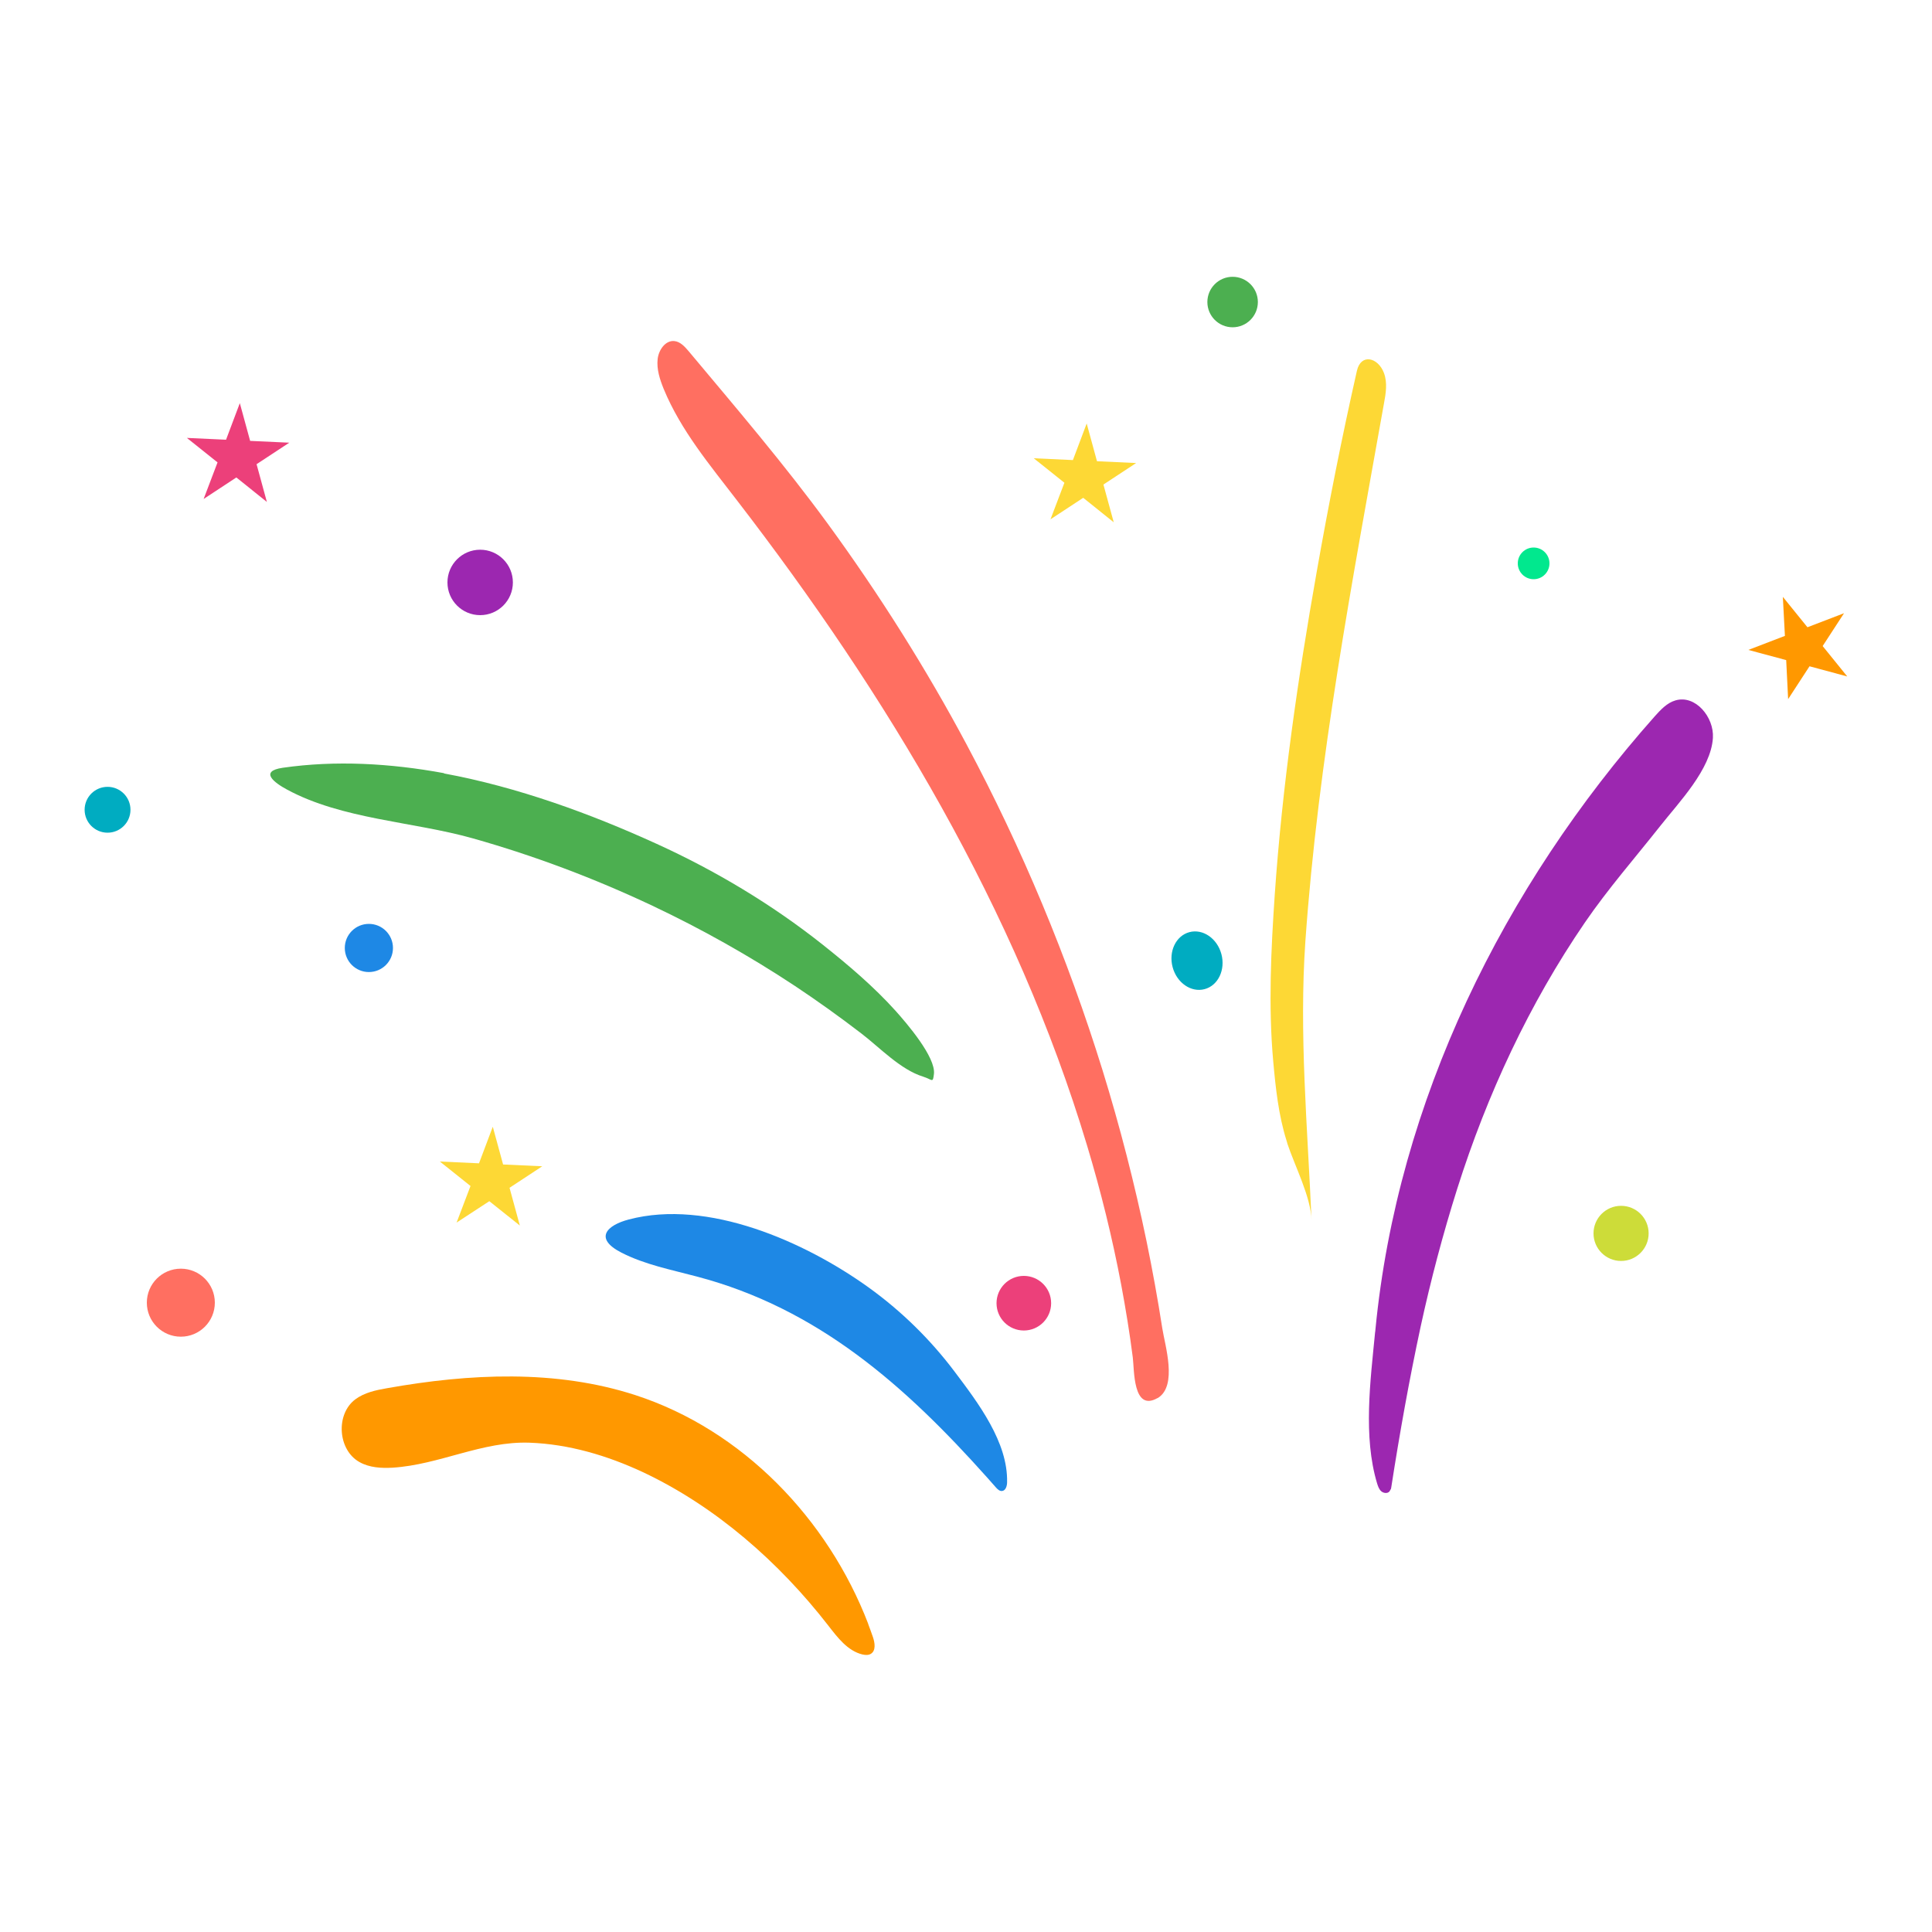 <?xml version="1.0" encoding="UTF-8"?>
<svg id="Outline" xmlns="http://www.w3.org/2000/svg" width="150" height="150" viewBox="0 0 150 150">
  <defs>
    <style>
      .cls-1 {
        fill: #9c27b0;
      }

      .cls-2 {
        fill: #ec407a;
      }

      .cls-3 {
        fill: #1e88e5;
      }

      .cls-4 {
        fill: #ff9800;
      }

      .cls-5 {
        fill: #4caf50;
      }

      .cls-6 {
        fill: #fdd835;
      }

      .cls-7 {
        fill: #cddc39;
      }

      .cls-8 {
        fill: #ff6f61;
      }

      .cls-9 {
        fill: #01e88e;
      }

      .cls-10 {
        fill: #00acc1;
      }
    </style>
  </defs>
  <path class="cls-8" d="M89.87,108.55s.03-.02.04-.02c1.52-.96.54-4.06.33-5.4-.35-2.26-.76-4.51-1.22-6.75-.93-4.48-2.07-8.92-3.42-13.29-2.71-8.74-6.25-17.23-10.56-25.3-3.13-5.87-6.79-11.67-10.76-17.11-3.39-4.64-7.13-9.01-10.82-13.42-.3-.35-.64-.73-1.1-.78-.7-.07-1.22.69-1.3,1.39-.09.8.17,1.59.47,2.33,1.33,3.22,3.59,5.91,5.69,8.65,11.62,15.08,21.67,31.76,27.18,50.09,1.07,3.55,1.96,7.16,2.65,10.81.35,1.87.66,3.76.9,5.65.12.94,0,4.23,1.91,3.15Z"/>
  <path class="cls-5" d="M34.47,60.05c5.74,1.06,11.39,3.13,16.5,5.46,4.59,2.09,8.95,4.7,12.9,7.83,1.99,1.58,3.98,3.27,5.68,5.16.83.93,3.12,3.58,2.96,4.89-.09.74-.11.43-.84.2-1.75-.54-3.35-2.24-4.78-3.34-1.68-1.29-3.41-2.53-5.17-3.7-3.54-2.34-7.24-4.42-11.07-6.23-4.49-2.12-9.16-3.88-13.94-5.23-4.65-1.31-10.15-1.47-14.43-3.79-.97-.52-2.18-1.42-.33-1.69,4.11-.59,8.34-.35,12.53.42Z"/>
  <path class="cls-6" d="M99.95,88.77c-.02-.07-.04-.13-.06-.2-.63-2-.85-4.1-1.04-6.2-.38-4.27-.17-8.62.12-12.89.58-8.41,1.79-16.78,3.26-25.09.92-5.22,1.95-10.43,3.12-15.6.31-1.37,1.64-1.05,2.1.17.28.75.15,1.58,0,2.37-2.47,13.85-5.11,27.68-6.1,41.74-.5,7.2.17,14.47.48,21.69-.05-1.83-1.29-4.2-1.89-6Z"/>
  <polygon class="cls-2" points="15.81 38.74 16.89 35.9 14.51 34 17.55 34.14 18.62 31.3 19.42 34.23 22.46 34.37 19.92 36.04 20.72 38.97 18.35 37.07 15.81 38.74"/>
  <polygon class="cls-6" points="35.45 94.92 36.53 92.08 34.15 90.18 37.19 90.32 38.26 87.48 39.06 90.41 42.1 90.55 39.56 92.22 40.36 95.15 37.99 93.26 35.45 94.92"/>
  <polygon class="cls-6" points="81.56 40.32 82.64 37.48 80.26 35.58 83.3 35.72 84.37 32.88 85.17 35.81 88.21 35.95 85.67 37.62 86.47 40.55 84.1 38.65 81.56 40.32"/>
  <polygon class="cls-4" points="138.83 54.28 138.68 51.25 135.74 50.46 138.58 49.37 138.42 46.34 140.33 48.7 143.17 47.61 141.51 50.16 143.42 52.52 140.49 51.73 138.83 54.28"/>
  <ellipse class="cls-10" cx="92.94" cy="74.58" rx="1.96" ry="2.29" transform="translate(-16.14 26.6) rotate(-15)"/>
  <circle class="cls-2" cx="79.49" cy="101.18" r="2.12"/>
  <circle class="cls-7" cx="125.86" cy="95.76" r="2.14"/>
  <circle class="cls-9" cx="119.07" cy="43.74" r="1.23"/>
  <circle class="cls-1" cx="37.28" cy="45.22" r="2.54"/>
  <circle class="cls-5" cx="95.7" cy="23.45" r="1.96"/>
  <circle class="cls-10" cx="8.35" cy="62.87" r="1.78"/>
  <circle class="cls-3" cx="28.64" cy="73.6" r="1.87"/>
  <circle class="cls-8" cx="14.04" cy="101.14" r="2.64"/>
  <path class="cls-3" d="M76.62,114.69c-6.32-7.07-13.09-13.1-22.52-15.58-1.98-.53-4.03-.92-5.86-1.86-2.14-1.1-1.14-2.12.58-2.57,6.14-1.62,13.68,1.73,18.61,5.27,2.53,1.82,4.78,4.02,6.66,6.51s4.17,5.52,4.1,8.62c0,.29-.11.65-.39.68-.2.02-.36-.14-.49-.29-.23-.26-.45-.51-.68-.77Z"/>
  <path class="cls-4" d="M67.41,126.08c-3.13-8.16-9.77-15.06-18.07-17.76-6.18-2.01-12.89-1.68-19.29-.54-.87.15-1.76.34-2.47.87-1.54,1.16-1.35,3.94.34,4.87.77.43,1.69.48,2.57.43,3.63-.23,6.95-2.07,10.62-1.94,3.06.11,6.05,1,8.81,2.29,5.65,2.66,10.58,7,14.39,11.91.72.93,1.5,1.96,2.64,2.24.22.05.46.07.65-.04.42-.24.33-.86.17-1.32-.12-.34-.24-.68-.37-1.02Z"/>
  <path class="cls-1" d="M107.98,115.64c.02-.06.03-.12.04-.18.65-4.19,1.39-8.32,2.28-12.47.78-3.59,1.73-7.19,2.84-10.7,2.32-7.32,5.58-14.34,9.92-20.68,1.79-2.61,3.88-5,5.84-7.48,1.44-1.83,3.94-4.4,4.09-6.84.1-1.61-1.36-3.37-2.91-2.91-.66.19-1.15.73-1.61,1.24-11.74,13.23-19.96,29.85-21.68,47.58,0,.09-.02.18-.03.26-.36,3.73-.94,8.07.16,11.72.07.22.15.46.33.61s.49.18.63,0c.03-.04.06-.09.07-.14Z"/>
</svg>